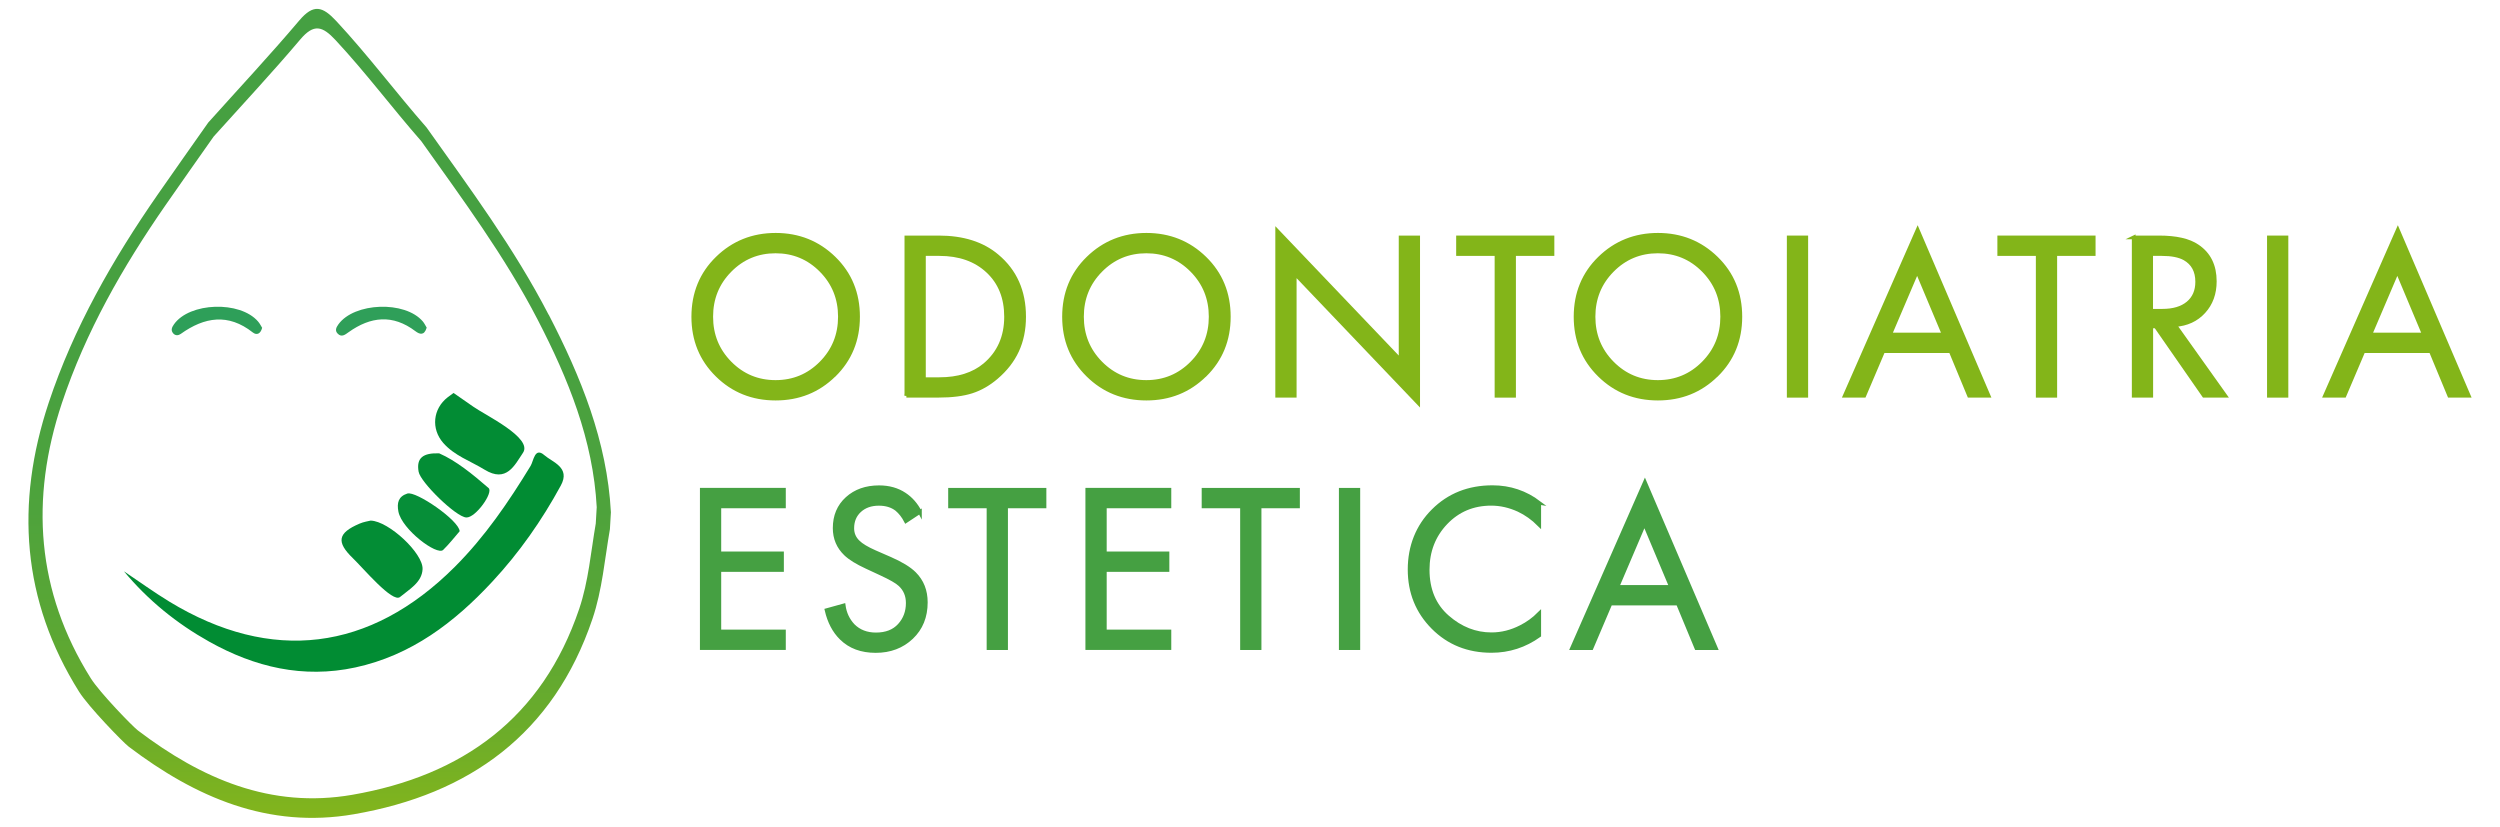 <?xml version="1.0" encoding="UTF-8"?> <svg xmlns="http://www.w3.org/2000/svg" xmlns:xlink="http://www.w3.org/1999/xlink" id="Livello_1" data-name="Livello 1" viewBox="0 0 505.53 167.18"><defs><style> .cls-1 { fill: #45a042; stroke: #45a042; } .cls-1, .cls-2 { stroke-miterlimit: 10; stroke-width: .75px; } .cls-3 { fill: #038d35; } .cls-4 { fill: #2e9f59; } .cls-5 { fill: url(#Sfumatura_senza_nome_2); } .cls-6 { fill: #2f9f59; } .cls-7 { fill: #018c33; } .cls-8 { fill: #028c34; } .cls-2 { fill: #83b519; stroke: #83b519; } .cls-9 { fill: #068e38; } </style><linearGradient id="Sfumatura_senza_nome_2" data-name="Sfumatura senza nome 2" x1="64.63" y1="165.38" x2="64.63" y2="1.79" gradientUnits="userSpaceOnUse"><stop offset="0" stop-color="#83b51c"></stop><stop offset=".1" stop-color="#6dad29"></stop><stop offset=".23" stop-color="#5ba734"></stop><stop offset=".38" stop-color="#4ea33c"></stop><stop offset=".58" stop-color="#47a040"></stop><stop offset="1" stop-color="#45a042"></stop></linearGradient></defs><g><path class="cls-2" d="m168.67,75.85c-3.22,3.17-7.16,4.75-11.83,4.75s-8.62-1.58-11.83-4.75c-3.22-3.17-4.82-7.1-4.82-11.81s1.62-8.68,4.85-11.83c3.23-3.15,7.17-4.73,11.81-4.73s8.58,1.58,11.81,4.73c3.23,3.15,4.85,7.1,4.85,11.83s-1.61,8.64-4.82,11.81Zm-2.62-21.17c-2.53-2.56-5.6-3.84-9.22-3.84s-6.69,1.28-9.22,3.84c-2.53,2.56-3.79,5.68-3.79,9.36s1.26,6.8,3.79,9.36c2.53,2.56,5.6,3.84,9.22,3.84s6.69-1.28,9.22-3.84c2.53-2.56,3.79-5.68,3.79-9.36s-1.26-6.8-3.79-9.36Z"></path><path class="cls-2" d="m183.28,80.03v-32.02h6.53c4.93,0,8.86,1.25,11.81,3.74,3.65,3.04,5.47,7.14,5.47,12.29s-1.87,9.09-5.62,12.29c-1.54,1.31-3.18,2.26-4.94,2.83s-4.02.86-6.77.86h-6.48Zm3.55-28.66v25.3h3.12c3.81,0,6.86-.96,9.17-2.88,2.88-2.43,4.32-5.68,4.32-9.74,0-3.84-1.23-6.91-3.7-9.22s-5.73-3.46-9.79-3.46h-3.12Z"></path><path class="cls-2" d="m243.64,75.85c-3.22,3.17-7.16,4.75-11.83,4.75s-8.62-1.58-11.83-4.75c-3.22-3.17-4.82-7.1-4.82-11.81s1.62-8.68,4.85-11.83c3.23-3.15,7.17-4.73,11.81-4.73s8.58,1.58,11.81,4.73c3.23,3.15,4.85,7.1,4.85,11.83s-1.61,8.64-4.82,11.81Zm-2.62-21.17c-2.53-2.56-5.6-3.84-9.22-3.84s-6.69,1.28-9.22,3.84c-2.53,2.56-3.79,5.68-3.79,9.36s1.26,6.8,3.79,9.36c2.53,2.56,5.6,3.84,9.22,3.84s6.69-1.28,9.22-3.84c2.53-2.56,3.79-5.68,3.79-9.36s-1.26-6.8-3.79-9.36Z"></path><path class="cls-2" d="m261.81,80.03h-3.55v-33.36l24.96,26.16v-24.82h3.55v33.46l-24.96-26.16v24.72Z"></path><path class="cls-2" d="m313.94,51.37h-7.78v28.66h-3.55v-28.66h-7.78v-3.36h19.1v3.36Z"></path><path class="cls-2" d="m347.08,75.85c-3.22,3.17-7.16,4.75-11.83,4.75s-8.62-1.58-11.83-4.75c-3.22-3.17-4.82-7.1-4.82-11.81s1.62-8.68,4.85-11.83c3.23-3.15,7.17-4.73,11.81-4.73s8.58,1.58,11.81,4.73c3.23,3.15,4.85,7.1,4.85,11.83s-1.61,8.64-4.82,11.81Zm-2.62-21.17c-2.53-2.56-5.6-3.84-9.22-3.84s-6.69,1.28-9.22,3.84c-2.53,2.56-3.79,5.68-3.79,9.36s1.26,6.8,3.79,9.36c2.53,2.56,5.6,3.84,9.22,3.84s6.69-1.28,9.22-3.84c2.53-2.56,3.79-5.68,3.79-9.36s-1.26-6.8-3.79-9.36Z"></path><path class="cls-2" d="m361.7,48.01h3.55v32.02h-3.55v-32.02Z"></path><path class="cls-2" d="m398.18,80.03l-3.74-9.02h-13.63l-3.84,9.02h-3.94l14.74-33.55,14.35,33.55h-3.94Zm-15.98-12.38h10.85l-5.38-12.82-5.47,12.82Z"></path><path class="cls-2" d="m423.38,51.37h-7.78v28.66h-3.55v-28.66h-7.78v-3.36h19.1v3.36Z"></path><path class="cls-2" d="m431.44,48.01h5.14c3.46,0,6.05.59,7.78,1.78,2.34,1.57,3.5,3.94,3.5,7.1,0,2.46-.74,4.51-2.23,6.14-1.49,1.63-3.43,2.53-5.83,2.69l10.18,14.3h-4.32l-9.74-14.02h-.91v14.02h-3.55v-32.02Zm3.55,3.36v11.47h2.26c2.21,0,3.94-.51,5.18-1.54s1.87-2.46,1.87-4.32c0-2.18-.85-3.74-2.54-4.7-1.09-.61-2.62-.91-4.61-.91h-2.16Z"></path><path class="cls-2" d="m458.8,48.01h3.55v32.02h-3.55v-32.02Z"></path><path class="cls-2" d="m495.28,80.03l-3.74-9.02h-13.63l-3.84,9.02h-3.94l14.74-33.55,14.35,33.55h-3.94Zm-15.98-12.38h10.85l-5.38-12.82-5.47,12.82Z"></path></g><g><path class="cls-1" d="m158.52,99.04v3.36h-13.06v9.5h12.67v3.36h-12.67v12.43h13.06v3.36h-16.61v-32.02h16.61Z"></path><path class="cls-1" d="m186.02,103.51l-2.83,1.87c-.51-.99-1.14-1.79-1.87-2.4-.96-.74-2.16-1.1-3.6-1.1-1.6,0-2.9.46-3.89,1.37-.99.91-1.49,2.1-1.49,3.58,0,1.09.4,2.02,1.2,2.78.64.64,1.76,1.31,3.36,2.02l3.07,1.34c2.27.99,3.92,2,4.94,3.02,1.54,1.54,2.3,3.47,2.3,5.81,0,2.91-.96,5.28-2.88,7.1s-4.34,2.74-7.25,2.74-5.2-.86-6.96-2.59c-1.44-1.41-2.43-3.3-2.98-5.66l3.46-.96c.22,1.6.86,2.96,1.92,4.08,1.18,1.18,2.72,1.78,4.61,1.78,2.05,0,3.63-.62,4.75-1.85,1.12-1.23,1.68-2.73,1.68-4.49,0-1.54-.53-2.78-1.58-3.74-.61-.58-1.89-1.31-3.84-2.21l-2.88-1.34c-1.95-.9-3.38-1.78-4.27-2.64-1.47-1.41-2.21-3.15-2.21-5.23,0-2.46.84-4.46,2.52-5.98,1.68-1.52,3.83-2.28,6.46-2.28,1.98,0,3.7.48,5.14,1.44,1.31.86,2.35,2.05,3.12,3.55Z"></path><path class="cls-1" d="m211.22,102.4h-7.78v28.66h-3.55v-28.66h-7.78v-3.36h19.1v3.36Z"></path><path class="cls-1" d="m236.47,99.04v3.36h-13.06v9.5h12.67v3.36h-12.67v12.43h13.06v3.36h-16.61v-32.02h16.61Z"></path><path class="cls-1" d="m262.48,102.4h-7.78v28.66h-3.55v-28.66h-7.78v-3.36h19.1v3.36Z"></path><path class="cls-1" d="m271.12,99.04h3.55v32.02h-3.55v-32.02Z"></path><path class="cls-1" d="m311.25,101.68v4.42c-1.28-1.28-2.67-2.27-4.18-2.98-1.82-.83-3.66-1.25-5.52-1.25-3.68,0-6.74,1.29-9.19,3.86-2.45,2.58-3.67,5.74-3.67,9.48,0,4.03,1.34,7.22,4.01,9.55,2.67,2.34,5.64,3.5,8.9,3.5,2.05,0,4.03-.5,5.95-1.49,1.34-.67,2.58-1.57,3.7-2.69v4.42c-2.91,2.08-6.13,3.12-9.65,3.12-4.74,0-8.68-1.58-11.83-4.75-3.15-3.17-4.73-7.07-4.73-11.71s1.59-8.74,4.78-11.9c3.18-3.17,7.18-4.75,11.98-4.75,3.52,0,6.67,1.06,9.46,3.17Z"></path><path class="cls-1" d="m343.03,131.06l-3.74-9.02h-13.63l-3.84,9.02h-3.94l14.74-33.55,14.35,33.55h-3.94Zm-15.98-12.38h10.85l-5.38-12.82-5.47,12.82Z"></path></g><path class="cls-5" d="m120.66,102.62c-.06,1.08-.12,2.17-.19,3.25-1,5.78-1.46,11.66-3.35,17.26-7.47,22.08-23.64,33.74-45.9,37.59-16.46,2.85-30.5-3.27-43.33-13.01-1.06-.8-7.72-7.65-9.55-10.58-11-17.56-12.27-36.22-5.83-55.6,4.81-14.45,12.3-27.54,20.94-40.01,3.22-4.65,6.5-9.27,9.75-13.9,5.86-6.53,11.85-12.93,17.51-19.63,2.76-3.26,4.48-2.74,7.15.13,6.1,6.55,11.45,13.72,17.34,20.44,8.32,11.71,16.88,23.25,23.51,36.06,6.19,11.97,11.23,24.31,11.96,38Zm-9.71-38.96c-6.96-13.46-15.96-25.59-24.7-37.89-6.19-7.06-11.81-14.59-18.22-21.48-2.81-3.02-4.62-3.56-7.52-.14-5.95,7.03-12.25,13.77-18.4,20.63-3.42,4.87-6.86,9.72-10.25,14.6-9.08,13.1-16.96,26.86-22.01,42.05-6.77,20.36-5.44,39.98,6.13,58.43,1.93,3.08,8.93,10.27,10.04,11.12,13.49,10.23,28.24,16.66,45.54,13.67,23.39-4.04,40.39-16.29,48.24-39.5,1.99-5.88,2.47-12.07,3.53-18.14.07-1.14.13-2.28.2-3.42-.77-14.39-6.06-27.35-12.56-39.93Z"></path><path class="cls-7" d="m25.04,115.51c3.07,2.06,6.06,4.23,9.21,6.15,20.63,12.54,40.59,10.07,57.69-7.01,6.1-6.09,10.9-13.13,15.36-20.45.6-.99.82-3.87,2.77-2.16,1.64,1.44,5.33,2.46,3.34,6.13-3.83,7.05-8.41,13.59-13.87,19.46-7.66,8.25-16.39,14.9-27.7,17.34-10.54,2.27-20.32-.06-29.54-5.22-6.58-3.68-12.38-8.38-17.26-14.25Z"></path><path class="cls-8" d="m91.71,79.46c1.49,1.03,2.75,1.9,4,2.78,2.38,1.69,12.07,6.3,10.05,9.31-1.69,2.51-3.33,6.15-7.78,3.42-2.83-1.74-6.08-2.81-8.35-5.4-2.51-2.87-2.09-6.91.89-9.23.4-.31.81-.59,1.19-.88Z"></path><path class="cls-3" d="m74.96,105.27c3.66.11,10.62,6.61,10.49,9.81-.11,2.68-2.72,4.11-4.56,5.64-1.51,1.26-7.42-5.81-9.53-7.84-3.4-3.29-3.08-5.1,1.33-6.99.87-.38,1.85-.51,2.26-.62Z"></path><path class="cls-3" d="m88.81,91.67c3.44,1.5,6.78,4.24,9.99,7.02,1.02.89-2.61,6.04-4.51,5.95-2.09-.1-9.27-7.12-9.64-9.25-.5-2.81.92-3.83,4.16-3.72Z"></path><path class="cls-9" d="m92.95,107.42c-.97,1.12-2.07,2.54-3.34,3.78-1.24,1.21-8.35-4.14-9.05-7.75-.33-1.75-.02-3.06,1.81-3.65,1.73-.56,10.43,5.4,10.58,7.62Z"></path><path class="cls-6" d="m86.28,66.26c-.5,1.68-1.45,1.34-2.28.71-4.58-3.46-9.05-2.98-13.52.21-.65.46-1.41,1.12-2.21.27-.58-.61-.3-1.22.15-1.85,3.2-4.46,13.48-4.84,17.08-.6.34.4.56.9.78,1.25Z"></path><path class="cls-4" d="m53.01,66.28c-.32,1.26-1.11,1.56-1.9.94-4.96-3.9-9.76-3.13-14.56.3-.44.32-1.06.41-1.51-.09-.56-.64-.29-1.24.14-1.85,3.14-4.46,13.37-4.81,17.01-.56.35.4.59.9.82,1.27Z"></path></svg> 